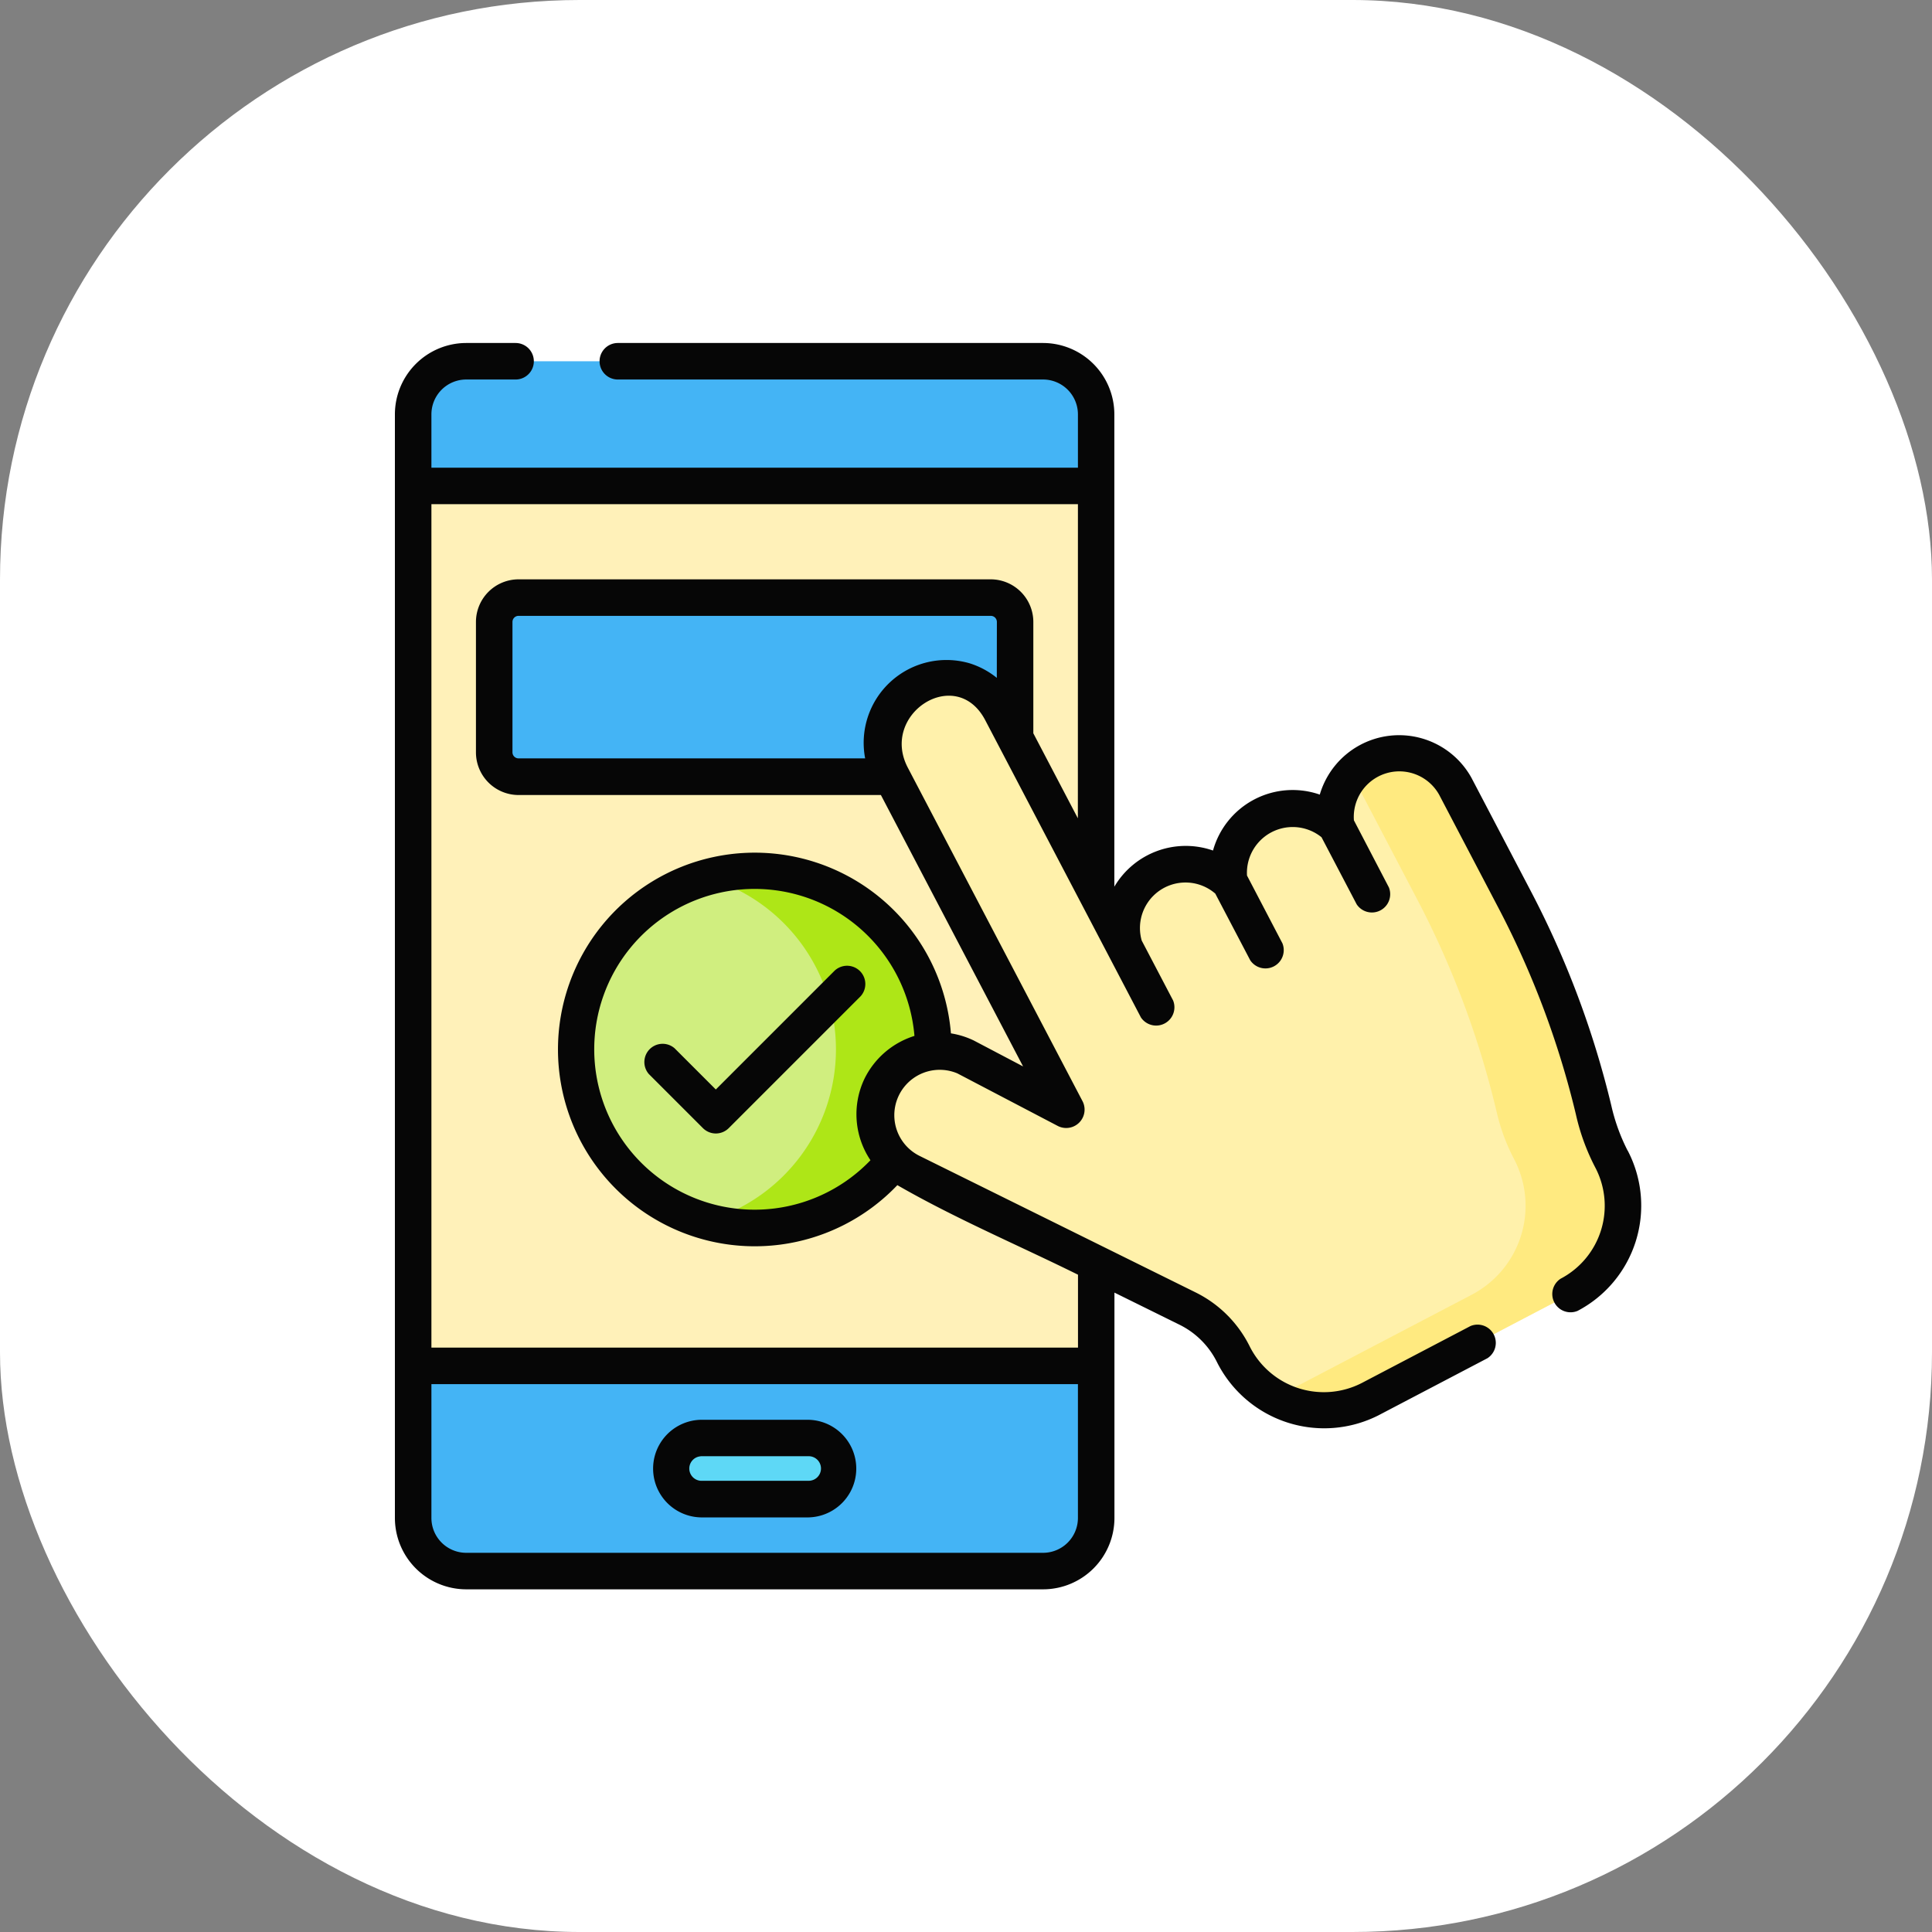 <svg xmlns="http://www.w3.org/2000/svg" width="60" height="60" viewBox="0 0 60 60">
  <rect x="0" y="0" width="60" height="60" fill="#808080" stroke="none"/>
  <g id="Group_1201891" data-name="Group 1201891" transform="translate(-20 -368)">
    <rect id="Rectangle_183363" data-name="Rectangle 183363" width="60" height="60" rx="18" transform="translate(20 368)" fill="#fff"/>
    <g id="Group_1197971" data-name="Group 1197971" transform="translate(32.264 378.652)">
      <g id="Group_1167449" data-name="Group 1167449" transform="translate(0.567 0.567)">
        <g id="Group_1167444" data-name="Group 1167444" transform="translate(0 0)">
          <path id="Path_1792132" data-name="Path 1792132" d="M27.071,45.072H9.155a1.648,1.648,0,0,1-1.648-1.648V38.7l.756-13.664L7.507,11.372V9.148A1.648,1.648,0,0,1,9.155,7.5H27.071a1.648,1.648,0,0,1,1.648,1.648v2.224l-.756,13.664L28.719,38.7v4.724A1.648,1.648,0,0,1,27.071,45.072Z" transform="translate(-7.507 -7.5)" fill="#44b4f5"/>
          <path id="Path_1792134" data-name="Path 1792134" d="M7.507,58.722H28.719V86.05H7.507Z" transform="translate(-7.507 -54.85)" fill="#fff1b9"/>
          <path id="Path_1792135" data-name="Path 1792135" d="M251.128,100.3h0Z" transform="translate(-229.915 -69.105)" fill="#ccebff"/>
          <path id="Path_1792136" data-name="Path 1792136" d="M117.373,451.753h-3.355a.948.948,0,1,1,0-1.9h3.355a.948.948,0,1,1,0,1.9Z" transform="translate(-105.089 -416.415)" fill="#5ed8f6"/>
        </g>
        <path id="Path_1792137" data-name="Path 1792137" d="M56.228,110.164H41.562a.756.756,0,0,1-.756-.756v-4.052a.756.756,0,0,1,.756-.756H56.228a.756.756,0,0,1,.756.756v4.052A.756.756,0,0,1,56.228,110.164Z" transform="translate(-38.289 -97.259)" fill="#44b4f5"/>
        <g id="Group_1167445" data-name="Group 1167445" transform="translate(5.058 15.821)">
          <circle id="Ellipse_53864" data-name="Ellipse 53864" cx="5.548" cy="5.548" r="5.548" fill="#d0ee7f"/>
          <path id="Path_1792138" data-name="Path 1792138" d="M129.318,216.786a5.549,5.549,0,0,0-1.512.21,5.548,5.548,0,0,1,0,10.676,5.548,5.548,0,1,0,1.512-10.886Z" transform="translate(-123.77 -216.786)" fill="#aee617"/>
        </g>
        <g id="Group_1167448" data-name="Group 1167448" transform="translate(14.331 9.831)">
          <path id="Path_1792139" data-name="Path 1792139" d="M212.449,140.075a1.975,1.975,0,0,0-1.033,2.062,1.974,1.974,0,0,0-3.316,1.737,1.974,1.974,0,0,0-3.242,2.04l-3.833-7.317a1.976,1.976,0,1,0-3.5,1.834l5.436,10.376.079.151-3.133-1.649a1.976,1.976,0,0,0-1.7,3.569l8.6,4.253a3.12,3.12,0,0,1,1.416,1.419,3.12,3.12,0,0,0,4.247,1.386l6.179-3.237a3.12,3.12,0,0,0,1.316-4.211,6.091,6.091,0,0,1-.529-1.41l-.028-.117a28.2,28.2,0,0,0-2.447-6.529l-1.845-3.522A1.976,1.976,0,0,0,212.449,140.075Z" transform="translate(-197.082 -137.538)" fill="#fff1ab"/>
          <g id="Group_1167446" data-name="Group 1167446" transform="translate(12.43 2.311)">
            <path id="Path_1792140" data-name="Path 1792140" d="M371.958,180.75a6.086,6.086,0,0,1-.529-1.41l-.028-.117a28.2,28.2,0,0,0-2.447-6.529l-1.845-3.522a1.975,1.975,0,0,0-3.262-.355,1.979,1.979,0,0,1,.238.355l1.845,3.522a28.2,28.2,0,0,1,2.447,6.529l.028.117a6.091,6.091,0,0,0,.529,1.41,3.12,3.12,0,0,1-1.316,4.211l-6.114,3.2a3.116,3.116,0,0,0,2.959.034l6.179-3.237A3.12,3.12,0,0,0,371.958,180.75Z" transform="translate(-361.504 -168.113)" fill="#ffea80"/>
          </g>
          <g id="Group_1167447" data-name="Group 1167447" transform="translate(7.777 4.599)">
            <path id="Path_1792141" data-name="Path 1792141" d="M299.949,248.338l1,1.911" transform="translate(-299.949 -244.561)" fill="#fff1ab"/>
            <path id="Path_1792142" data-name="Path 1792142" d="M342.922,221.308l1.142,2.179" transform="translate(-339.673 -219.574)" fill="#fff1ab"/>
            <path id="Path_1792143" data-name="Path 1792143" d="M386.7,198.373l1.14,2.175" transform="translate(-380.14 -198.373)" fill="#fff1ab"/>
          </g>
        </g>
      </g>
      <g id="Group_1167450" data-name="Group 1167450" transform="translate(0 0)">
        <path id="Path_1792144" data-name="Path 1792144" d="M107.762,445.387h3.355a1.516,1.516,0,0,0,0-3.031h-3.355A1.516,1.516,0,0,0,107.762,445.387Zm0-1.9h3.355a.381.381,0,0,1,0,.763h-3.355A.381.381,0,0,1,107.762,443.49Z" transform="translate(-98.266 -408.915)" fill="#060606"/>
        <path id="Path_1792145" data-name="Path 1792145" d="M108.033,255.741l-3.694,3.694-1.279-1.279a.567.567,0,0,0-.8.8l1.68,1.68a.567.567,0,0,0,.8,0l4.095-4.095A.567.567,0,0,0,108.033,255.741Z" transform="translate(-94.373 -236.252)" fill="#060606"/>
        <path id="Path_1792146" data-name="Path 1792146" d="M38.291,25.083a5.949,5.949,0,0,1-.507-1.4,28.788,28.788,0,0,0-2.5-6.66l-1.845-3.522a2.568,2.568,0,0,0-4.709.524,2.567,2.567,0,0,0-3.316,1.737,2.573,2.573,0,0,0-3.064,1.123V2.215A2.218,2.218,0,0,0,20.138,0H6.93a.567.567,0,0,0,0,1.134H20.138a1.083,1.083,0,0,1,1.081,1.081V3.872H1.141V2.215A1.082,1.082,0,0,1,2.222,1.134H3.755A.567.567,0,0,0,3.755,0H2.222A2.218,2.218,0,0,0,.007,2.215V36.491a2.218,2.218,0,0,0,2.215,2.215H20.138a2.218,2.218,0,0,0,2.215-2.215v-7l2.026,1a2.566,2.566,0,0,1,1.159,1.161A3.726,3.726,0,0,0,30.557,33.3l3.378-1.77a.567.567,0,0,0-.526-1l-3.378,1.77a2.576,2.576,0,0,1-3.475-1.134,3.707,3.707,0,0,0-1.674-1.677l-8.6-4.253a1.41,1.41,0,0,1,1.193-2.553L20.6,24.319a.571.571,0,0,0,.766-.765L15.942,13.2c-.891-1.674,1.494-3.22,2.4-1.483l3.833,7.317,1,1.911a.568.568,0,0,0,1-.526l-.975-1.861A1.414,1.414,0,0,1,25.485,17.1l1.085,2.07a.568.568,0,0,0,1-.526l-1.1-2.105a1.422,1.422,0,0,1,2.314-1.19l1.092,2.084a.568.568,0,0,0,1-.526L29.79,14.824a1.415,1.415,0,0,1,2.648-.793l1.845,3.522a27.659,27.659,0,0,1,2.4,6.4,6.752,6.752,0,0,0,.606,1.659,2.556,2.556,0,0,1-1.077,3.446.567.567,0,0,0,.526,1,3.691,3.691,0,0,0,1.555-4.977ZM21.219,36.491a1.083,1.083,0,0,1-1.081,1.081H2.222a1.082,1.082,0,0,1-1.081-1.081V32.334H21.219ZM14.585,22.86a2.562,2.562,0,0,0,.191,2.52,4.981,4.981,0,1,1,1.366-3.861,2.589,2.589,0,0,0-1.557,1.341ZM18.7,10.4a2.54,2.54,0,0,0-.846-.453A2.572,2.572,0,0,0,14.611,12.9H3.847a.189.189,0,0,1-.189-.189V8.663a.189.189,0,0,1,.189-.189H18.513a.189.189,0,0,1,.189.189Zm2.517,4.361-1.383-2.64V8.663a1.325,1.325,0,0,0-1.323-1.323H3.847A1.325,1.325,0,0,0,2.524,8.663v4.052a1.325,1.325,0,0,0,1.323,1.323H15.1l4.416,8.429-1.521-.8-.02-.01a2.55,2.55,0,0,0-.7-.217,6.112,6.112,0,1,0-1.664,4.714c1.8,1.037,3.749,1.861,5.61,2.781V31.2H1.141V5.006H21.219Z" transform="translate(-0.007 0)" fill="#060606"/>
      </g>
    </g>
  </g>
</svg>
